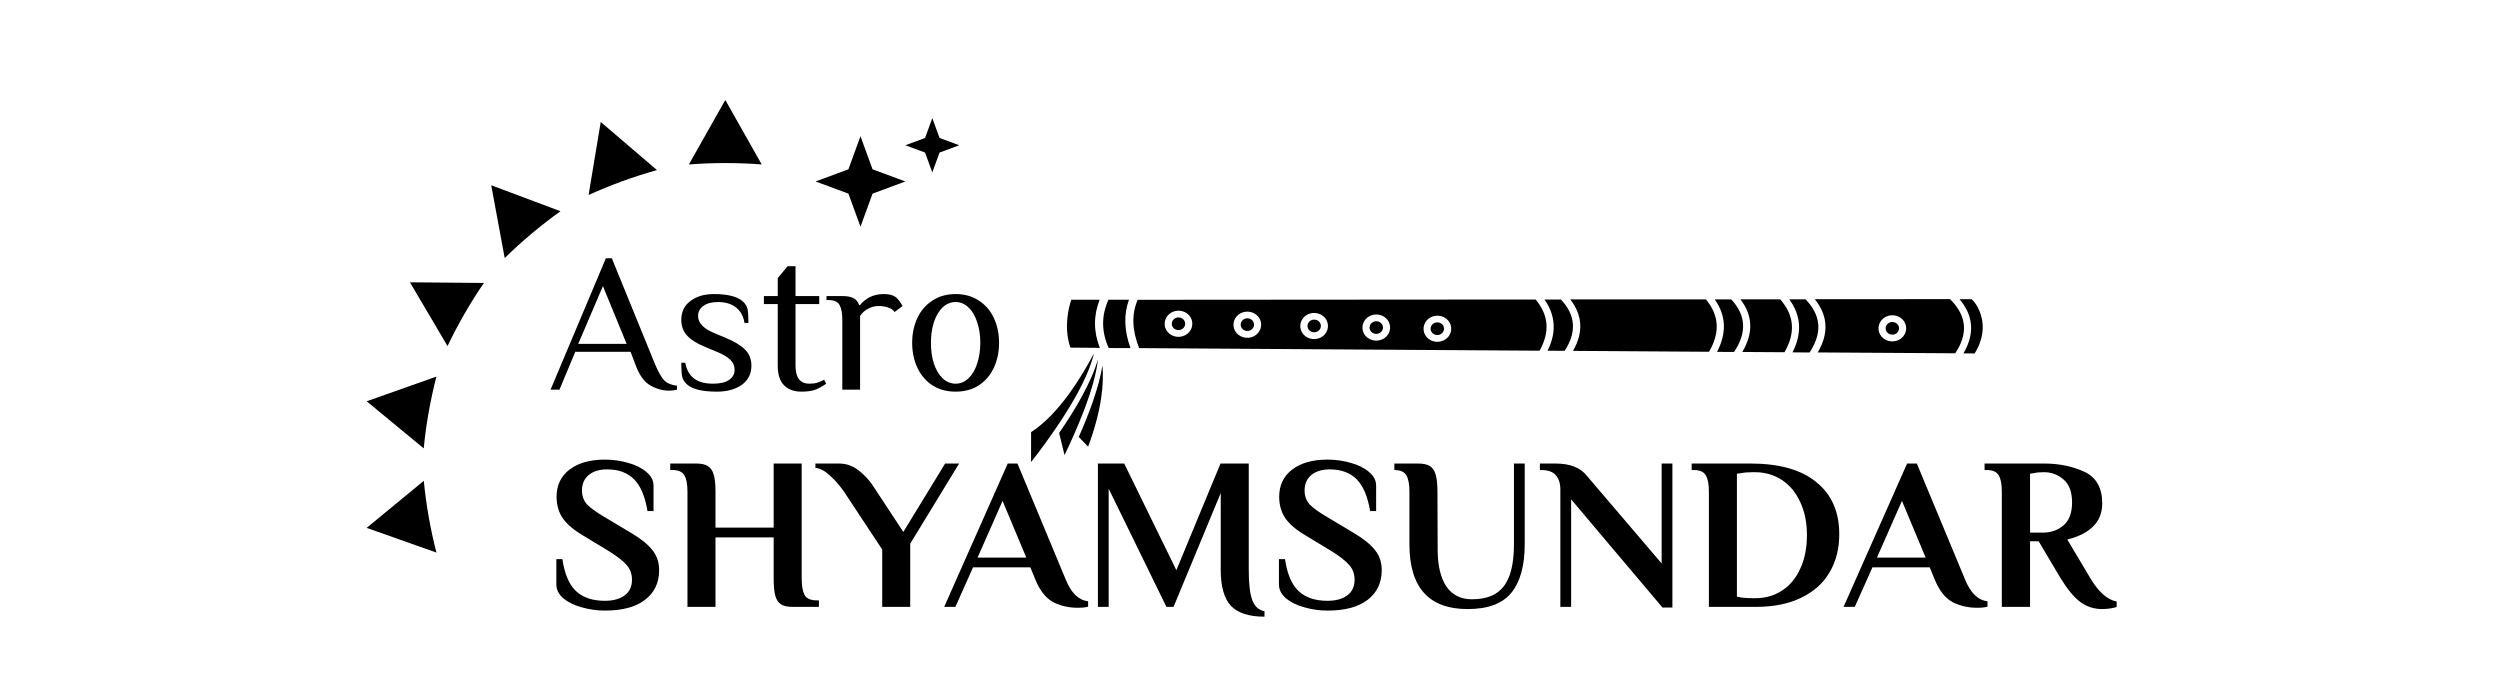 <svg xmlns="http://www.w3.org/2000/svg" width="150" height="42" viewBox="0 0 150 42" fill="none"><path d="M45.703 9.868C44.989 9.809 44.256 9.784 43.518 9.784C42.779 9.784 42.05 9.812 41.333 9.868L43.518 6L45.703 9.868Z" fill="black"></path><path d="M39.419 10.205C38.727 10.397 38.032 10.62 37.339 10.873C36.647 11.127 35.967 11.403 35.315 11.7L36.044 7.318L39.419 10.205Z" fill="black"></path><path d="M33.63 12.674C33.046 13.089 32.468 13.541 31.903 14.014C31.337 14.488 30.793 14.979 30.283 15.484L29.473 11.115L33.63 12.674Z" fill="black"></path><path d="M29.035 16.978C28.627 17.569 28.237 18.188 27.869 18.829C27.502 19.469 27.158 20.116 26.852 20.766L24.596 16.938L29.035 16.978Z" fill="black"></path><path d="M26.185 22.595C26.006 23.288 25.851 24.005 25.721 24.733C25.591 25.46 25.492 26.187 25.424 26.902L22 24.077L26.185 22.595Z" fill="black"></path><path d="M25.428 28.848C25.496 29.563 25.595 30.287 25.724 31.017C25.851 31.744 26.006 32.462 26.188 33.155L22 31.673L25.428 28.848Z" fill="black"></path><path d="M40.145 23.439C39.766 23.439 39.391 23.336 39.019 23.128C38.648 22.913 38.352 22.499 38.13 21.886L37.834 21.109H34.516L33.568 23.379H33.034L36.353 15.494H36.708L39.316 21.886C39.513 22.348 39.699 22.666 39.873 22.842C40.047 23.009 40.295 23.109 40.619 23.14V23.379C40.477 23.419 40.319 23.439 40.145 23.439ZM34.694 20.631H37.597L36.175 17.166L34.694 20.631Z" fill="black"></path><path d="M43.011 23.499C42.102 23.499 41.49 23.34 41.173 23.021C41.039 22.886 40.956 22.734 40.925 22.567C40.893 22.392 40.877 22.125 40.877 21.766H41.114C41.185 22.165 41.355 22.475 41.624 22.698C41.9 22.913 42.284 23.021 42.773 23.021C43.208 23.021 43.532 22.945 43.745 22.794C43.967 22.643 44.077 22.439 44.077 22.185C44.077 21.954 43.99 21.755 43.816 21.587C43.65 21.42 43.382 21.261 43.011 21.109L42.299 20.811C41.825 20.619 41.47 20.396 41.233 20.142C40.996 19.887 40.877 19.572 40.877 19.198C40.877 18.712 41.059 18.333 41.422 18.062C41.786 17.784 42.256 17.644 42.833 17.644C43.702 17.644 44.294 17.804 44.61 18.122C44.745 18.258 44.828 18.409 44.859 18.576C44.891 18.744 44.907 19.01 44.907 19.377H44.67C44.606 18.979 44.441 18.672 44.172 18.457C43.903 18.234 43.536 18.122 43.07 18.122C42.698 18.122 42.406 18.202 42.193 18.361C41.987 18.512 41.885 18.712 41.885 18.959C41.885 19.373 42.201 19.711 42.833 19.974L43.544 20.273C44.081 20.496 44.472 20.735 44.717 20.99C44.962 21.237 45.084 21.555 45.084 21.946C45.084 22.432 44.891 22.814 44.504 23.093C44.117 23.363 43.619 23.499 43.011 23.499Z" fill="black"></path><path d="M48.086 23.499C47.644 23.499 47.296 23.372 47.043 23.117C46.791 22.862 46.664 22.471 46.664 21.946V18.242H45.834V17.764H46.664V16.688L47.257 15.972H47.731V17.764H49.153V18.242H47.731V21.946C47.731 22.663 48.007 23.021 48.56 23.021C48.75 23.021 48.908 23.001 49.034 22.961C49.169 22.921 49.307 22.862 49.449 22.782L49.568 23.021C49.386 23.156 49.184 23.272 48.963 23.367C48.742 23.455 48.45 23.499 48.086 23.499Z" fill="black"></path><path d="M50.538 19.198C50.538 18.791 50.483 18.493 50.372 18.301C50.262 18.102 50.041 18.003 49.709 18.003H49.59V17.764H50.538C50.839 17.764 51.064 17.808 51.214 17.895C51.372 17.975 51.482 18.11 51.546 18.301H51.605C51.747 18.118 51.937 17.963 52.174 17.835C52.419 17.708 52.703 17.644 53.027 17.644C53.343 17.644 53.58 17.704 53.738 17.823C53.872 17.927 54.011 18.106 54.153 18.361L53.679 18.72C53.592 18.6 53.465 18.512 53.3 18.457C53.134 18.393 52.944 18.361 52.731 18.361C52.494 18.361 52.276 18.417 52.079 18.529C51.881 18.632 51.723 18.775 51.605 18.959V23.379H50.538V19.198Z" fill="black"></path><path d="M57.337 23.499C56.8 23.499 56.334 23.372 55.939 23.117C55.544 22.854 55.243 22.499 55.038 22.053C54.833 21.607 54.73 21.113 54.73 20.572C54.73 20.03 54.833 19.536 55.038 19.09C55.243 18.644 55.544 18.294 55.939 18.039C56.334 17.776 56.8 17.644 57.337 17.644C57.874 17.644 58.34 17.776 58.736 18.039C59.13 18.294 59.431 18.644 59.636 19.09C59.842 19.536 59.944 20.03 59.944 20.572C59.944 21.113 59.842 21.607 59.636 22.053C59.431 22.499 59.13 22.854 58.736 23.117C58.34 23.372 57.874 23.499 57.337 23.499ZM57.337 23.021C57.629 23.021 57.886 22.913 58.107 22.698C58.337 22.483 58.51 22.189 58.629 21.814C58.755 21.44 58.819 21.026 58.819 20.572C58.819 20.118 58.755 19.703 58.629 19.329C58.51 18.955 58.337 18.66 58.107 18.445C57.886 18.23 57.629 18.122 57.337 18.122C57.045 18.122 56.784 18.23 56.555 18.445C56.334 18.66 56.16 18.955 56.033 19.329C55.915 19.703 55.856 20.118 55.856 20.572C55.856 21.026 55.915 21.44 56.033 21.814C56.16 22.189 56.334 22.483 56.555 22.698C56.784 22.913 57.045 23.021 57.337 23.021Z" fill="black"></path><path d="M36.303 36.635C35.82 36.635 35.355 36.57 34.906 36.44C34.458 36.318 34.092 36.14 33.807 35.905C33.523 35.662 33.381 35.384 33.381 35.071V33.546H33.743C33.872 34.432 34.144 35.071 34.557 35.462C34.971 35.853 35.548 36.048 36.29 36.048C36.79 36.048 37.186 35.94 37.479 35.723C37.772 35.505 37.919 35.193 37.919 34.784C37.919 34.437 37.811 34.141 37.596 33.898C37.38 33.654 37.044 33.389 36.587 33.103L34.997 32.138C34.419 31.799 34.006 31.447 33.756 31.082C33.514 30.717 33.394 30.292 33.394 29.805C33.394 29.119 33.652 28.575 34.169 28.176C34.695 27.776 35.402 27.576 36.29 27.576C36.772 27.576 37.238 27.641 37.686 27.772C38.134 27.893 38.501 28.076 38.785 28.319C39.069 28.554 39.212 28.827 39.212 29.14V30.665H38.85C38.703 29.779 38.432 29.14 38.035 28.749C37.639 28.358 37.104 28.163 36.432 28.163C35.967 28.163 35.596 28.276 35.32 28.502C35.053 28.727 34.919 29.036 34.919 29.427C34.919 29.766 35.023 30.048 35.23 30.274C35.445 30.491 35.79 30.739 36.264 31.017L37.854 31.969C38.457 32.325 38.888 32.673 39.147 33.011C39.414 33.342 39.548 33.741 39.548 34.211C39.548 34.967 39.263 35.562 38.694 35.996C38.134 36.422 37.337 36.635 36.303 36.635Z" fill="black"></path><path d="M41.248 29.505C41.248 29.062 41.188 28.736 41.068 28.528C40.947 28.31 40.706 28.202 40.343 28.202H40.214V27.811H41.766C42.076 27.811 42.313 27.863 42.477 27.967C42.641 28.071 42.757 28.245 42.826 28.488C42.895 28.723 42.929 29.062 42.929 29.505V31.656H46.42V27.811H48.101V34.719C48.101 35.162 48.161 35.492 48.282 35.71C48.402 35.918 48.644 36.022 49.006 36.022H49.135V36.413H47.584C47.273 36.413 47.036 36.366 46.873 36.27C46.709 36.166 46.592 35.996 46.523 35.762C46.455 35.518 46.42 35.171 46.42 34.719V32.242H42.929V36.413H41.248V29.505Z" fill="black"></path><path d="M52.933 32.972L50.644 29.505C50.386 29.132 50.101 28.806 49.791 28.528C49.489 28.25 49.2 28.098 48.925 28.071V27.811H50.334C50.773 27.811 51.17 27.95 51.523 28.228C51.885 28.506 52.191 28.845 52.441 29.244L54.2 31.917L56.708 27.811H57.548L54.613 32.62V36.413H52.933V32.972Z" fill="black"></path><path d="M64.667 36.466C64.124 36.466 63.632 36.353 63.193 36.127C62.753 35.892 62.395 35.44 62.12 34.771L61.822 34.041H58.383L57.323 36.413H56.651L60.465 27.811H61.047L63.943 34.771C64.27 35.579 64.718 36.014 65.287 36.075V36.401C65.132 36.444 64.925 36.466 64.667 36.466ZM58.655 33.455H61.577L60.154 30.053L58.655 33.455Z" fill="black"></path><path d="M75.869 37C74.938 37 74.266 36.783 73.852 36.348C73.447 35.905 73.244 35.188 73.244 34.198V29.583L70.413 36.413H69.986L66.521 29.323V36.413H65.875V27.811H67.452L70.581 34.211L73.231 27.811H74.925V34.198C74.925 35.014 74.994 35.614 75.132 35.996C75.27 36.379 75.516 36.605 75.869 36.674V37Z" fill="black"></path><path d="M79.659 36.635C79.177 36.635 78.711 36.57 78.263 36.44C77.815 36.318 77.449 36.14 77.164 35.905C76.88 35.662 76.738 35.384 76.738 35.071V33.546H77.1C77.229 34.432 77.5 35.071 77.914 35.462C78.328 35.853 78.906 36.048 79.647 36.048C80.146 36.048 80.543 35.94 80.836 35.723C81.129 35.505 81.276 35.193 81.276 34.784C81.276 34.437 81.168 34.141 80.952 33.898C80.737 33.654 80.401 33.389 79.944 33.103L78.354 32.138C77.776 31.799 77.362 31.447 77.112 31.082C76.871 30.717 76.751 30.292 76.751 29.805C76.751 29.119 77.009 28.575 77.526 28.176C78.052 27.776 78.759 27.576 79.647 27.576C80.129 27.576 80.595 27.641 81.043 27.772C81.491 27.893 81.858 28.076 82.142 28.319C82.426 28.554 82.568 28.827 82.568 29.14V30.665H82.207C82.06 29.779 81.788 29.14 81.392 28.749C80.996 28.358 80.461 28.163 79.789 28.163C79.323 28.163 78.953 28.276 78.677 28.502C78.409 28.727 78.276 29.036 78.276 29.427C78.276 29.766 78.38 30.048 78.586 30.274C78.802 30.491 79.146 30.739 79.621 31.017L81.211 31.969C81.814 32.325 82.245 32.673 82.504 33.011C82.771 33.342 82.904 33.741 82.904 34.211C82.904 34.967 82.62 35.562 82.051 35.996C81.491 36.422 80.694 36.635 79.659 36.635Z" fill="black"></path><path d="M88.058 36.544C85.73 36.544 84.566 35.249 84.566 32.66V29.505C84.566 29.062 84.507 28.736 84.385 28.528C84.265 28.31 84.024 28.202 83.661 28.202V27.811H85.084C85.394 27.811 85.631 27.863 85.795 27.967C85.958 28.071 86.075 28.245 86.144 28.488C86.213 28.723 86.247 29.062 86.247 29.505L86.26 33.051C86.269 33.972 86.446 34.689 86.79 35.201C87.144 35.705 87.652 35.957 88.316 35.957C89.195 35.957 89.833 35.697 90.229 35.175C90.635 34.645 90.837 33.807 90.837 32.66V27.811H91.483V32.66C91.483 33.937 91.216 34.906 90.682 35.566C90.147 36.218 89.273 36.544 88.058 36.544Z" fill="black"></path><path d="M94.268 29.961V36.413H93.621V29.375C93.621 29.01 93.531 28.723 93.349 28.515C93.177 28.306 92.88 28.202 92.458 28.202H92.393V27.811H93.298C93.78 27.811 94.173 27.876 94.474 28.006C94.785 28.128 95.043 28.323 95.25 28.593L99.698 33.807V27.811H100.344V36.453H99.749L94.268 29.961Z" fill="black"></path><path d="M102.534 29.505C102.534 29.062 102.474 28.736 102.353 28.528C102.232 28.31 101.991 28.202 101.629 28.202H101.5V27.811H105.016C106.757 27.811 108.08 28.184 108.985 28.932C109.899 29.67 110.356 30.713 110.356 32.06C110.356 32.92 110.162 33.681 109.774 34.341C109.395 34.993 108.826 35.501 108.067 35.866C107.318 36.231 106.413 36.413 105.352 36.413H102.534V29.505ZM105.314 35.892C105.917 35.892 106.452 35.74 106.917 35.436C107.391 35.132 107.757 34.693 108.016 34.119C108.283 33.546 108.416 32.877 108.416 32.112C108.416 31.356 108.283 30.696 108.016 30.131C107.757 29.557 107.391 29.114 106.917 28.801C106.443 28.488 105.9 28.332 105.288 28.332H105.184C104.9 28.332 104.672 28.349 104.499 28.384L104.215 28.423V35.801L104.499 35.853C104.68 35.879 104.908 35.892 105.184 35.892H105.314Z" fill="black"></path><path d="M118.629 36.466C118.086 36.466 117.595 36.353 117.155 36.127C116.716 35.892 116.358 35.44 116.082 34.771L115.785 34.041H112.346L111.286 36.413H110.613L114.427 27.811H115.009L117.905 34.771C118.232 35.579 118.681 36.014 119.25 36.075V36.401C119.094 36.444 118.888 36.466 118.629 36.466ZM112.617 33.455H115.539L114.117 30.053L112.617 33.455Z" fill="black"></path><path d="M126.121 36.544C125.647 36.544 125.216 36.405 124.828 36.127C124.44 35.84 124.035 35.349 123.612 34.654L122.32 32.477H121.803V36.413H120.109V29.505C120.109 29.062 120.049 28.736 119.928 28.528C119.807 28.31 119.566 28.202 119.204 28.202H119.074V27.811H122.643C123.539 27.811 124.345 27.976 125.061 28.306C125.776 28.636 126.134 29.271 126.134 30.209C126.134 31.295 125.436 32.017 124.039 32.373L125.397 34.654C125.905 35.514 126.44 35.992 127 36.088V36.413C126.931 36.448 126.806 36.479 126.625 36.505C126.444 36.531 126.276 36.544 126.121 36.544ZM122.578 31.956C123.061 31.956 123.471 31.812 123.807 31.526C124.152 31.23 124.324 30.77 124.324 30.144C124.324 29.527 124.156 29.071 123.82 28.775C123.483 28.48 123.091 28.332 122.643 28.332C122.393 28.332 122.199 28.349 122.061 28.384L121.803 28.423V31.956H122.578Z" fill="black"></path><path d="M65.287 26.802L64.726 26.217C65.273 24.984 65.94 23.274 66.146 21.923C66.24 22.957 66.124 24.553 65.287 26.802Z" fill="black"></path><path d="M63.548 25.978C64.463 24.653 65.477 22.971 65.875 21.56C65.802 22.329 65.519 23.365 65.034 24.637C64.61 25.744 64.133 26.767 63.871 27.304L63.548 25.978Z" fill="black"></path><path d="M61.864 27.724L61.865 25.927C63.571 24.841 64.974 22.464 65.635 21.207C65.124 23.443 62.703 26.657 61.864 27.724Z" fill="black"></path><path d="M118.479 21.207L117.806 21.202C118.491 20.032 118.412 18.94 117.571 17.953L118.299 17.954C118.422 18.05 118.733 18.421 118.881 19.004C119.019 19.505 119.048 20.291 118.479 21.207ZM117.315 21.197L109.065 21.146C109.74 20.001 109.678 18.93 108.888 17.954L117.001 17.948C118.006 18.937 118.106 20.004 117.315 21.197ZM114.065 19.088C113.709 18.818 113.182 18.869 112.894 19.206C112.607 19.543 112.66 20.041 113.015 20.311C113.372 20.582 113.898 20.531 114.186 20.194C114.473 19.857 114.421 19.359 114.065 19.088ZM108.33 17.958L107.356 17.96C108.07 18.931 108.136 19.998 107.55 21.141L108.576 21.15C109.349 19.968 109.272 18.927 108.33 17.958ZM106.816 17.962L104.422 17.96C105.175 18.926 105.211 19.987 104.538 21.118L107.069 21.134C107.741 19.97 107.659 18.925 106.816 17.962ZM103.873 17.962L102.883 17.962C103.568 18.928 103.611 19.978 103.024 21.112L104.044 21.118C104.82 19.954 104.764 18.919 103.873 17.962ZM93.657 17.97L92.667 17.97C93.334 18.915 93.404 19.943 92.852 21.044L93.881 21.048C94.613 19.919 94.536 18.91 93.657 17.97ZM66.522 20.881L67.829 20.886C67.448 19.833 67.416 18.865 67.739 17.986L66.507 17.985C66.073 18.949 66.083 19.901 66.522 20.881ZM65.978 17.985L64.276 17.985C64.12 18.45 63.811 19.659 64.223 20.857L65.991 20.872C65.609 19.908 65.602 18.941 65.978 17.985ZM102.354 17.962L94.216 17.966C94.957 18.916 95.013 19.95 94.382 21.052L102.543 21.106C103.216 19.951 103.151 18.918 102.354 17.962ZM92.376 21.042L68.348 20.887C67.918 19.799 67.889 18.85 68.259 17.988L92.138 17.97C92.922 18.908 93.004 19.912 92.376 21.042ZM71.234 18.814C70.878 18.544 70.351 18.595 70.063 18.932C69.776 19.269 69.828 19.767 70.184 20.037C70.54 20.308 71.067 20.257 71.355 19.92C71.642 19.583 71.59 19.085 71.234 18.814ZM75.363 18.872C75.007 18.601 74.48 18.652 74.193 18.989C73.905 19.326 73.958 19.824 74.314 20.095C74.67 20.366 75.197 20.315 75.484 19.978C75.772 19.64 75.719 19.143 75.363 18.872ZM79.372 18.95C79.016 18.679 78.489 18.73 78.202 19.067C77.914 19.404 77.967 19.902 78.323 20.173C78.678 20.444 79.206 20.393 79.493 20.056C79.781 19.719 79.728 19.221 79.372 18.95ZM83.101 19.042C82.745 18.771 82.218 18.822 81.931 19.159C81.643 19.496 81.695 19.994 82.052 20.265C82.408 20.535 82.935 20.485 83.222 20.148C83.51 19.81 83.457 19.313 83.101 19.042ZM86.768 19.114C86.412 18.843 85.885 18.894 85.598 19.231C85.31 19.568 85.362 20.066 85.719 20.337C86.074 20.607 86.602 20.556 86.889 20.219C87.177 19.882 87.124 19.384 86.768 19.114ZM70.963 19.131C70.79 18.999 70.537 19.023 70.397 19.187C70.257 19.35 70.282 19.59 70.455 19.721C70.627 19.853 70.881 19.828 71.021 19.665C71.16 19.502 71.135 19.262 70.963 19.131ZM75.097 19.183C74.924 19.051 74.67 19.076 74.531 19.239C74.391 19.402 74.416 19.642 74.589 19.773C74.761 19.905 75.015 19.881 75.155 19.717C75.29 19.559 75.265 19.32 75.097 19.183ZM79.105 19.261C78.933 19.13 78.68 19.154 78.54 19.317C78.4 19.48 78.425 19.72 78.598 19.852C78.77 19.983 79.024 19.959 79.163 19.796C79.303 19.632 79.274 19.398 79.105 19.261ZM82.83 19.358C82.658 19.227 82.404 19.251 82.264 19.414C82.125 19.577 82.15 19.817 82.322 19.948C82.495 20.08 82.749 20.056 82.888 19.892C83.028 19.729 83.003 19.489 82.83 19.358ZM86.492 19.426C86.319 19.294 86.066 19.319 85.926 19.482C85.786 19.645 85.811 19.885 85.984 20.016C86.156 20.148 86.41 20.124 86.549 19.96C86.694 19.801 86.67 19.561 86.492 19.426ZM113.794 19.405C113.622 19.273 113.368 19.297 113.229 19.461C113.089 19.624 113.114 19.864 113.286 19.995C113.459 20.127 113.712 20.103 113.852 19.939C113.992 19.776 113.967 19.536 113.794 19.405Z" fill="black"></path><path d="M51.629 8.172L52.353 10.158L54.322 10.888L52.353 11.618L51.629 13.603L50.905 11.618L48.935 10.888L50.905 10.158L51.629 8.172Z" fill="black"></path><path d="M55.938 7.086L56.373 8.278L57.555 8.715L56.373 9.153L55.938 10.345L55.504 9.153L54.322 8.715L55.504 8.278L55.938 7.086Z" fill="black"></path></svg>